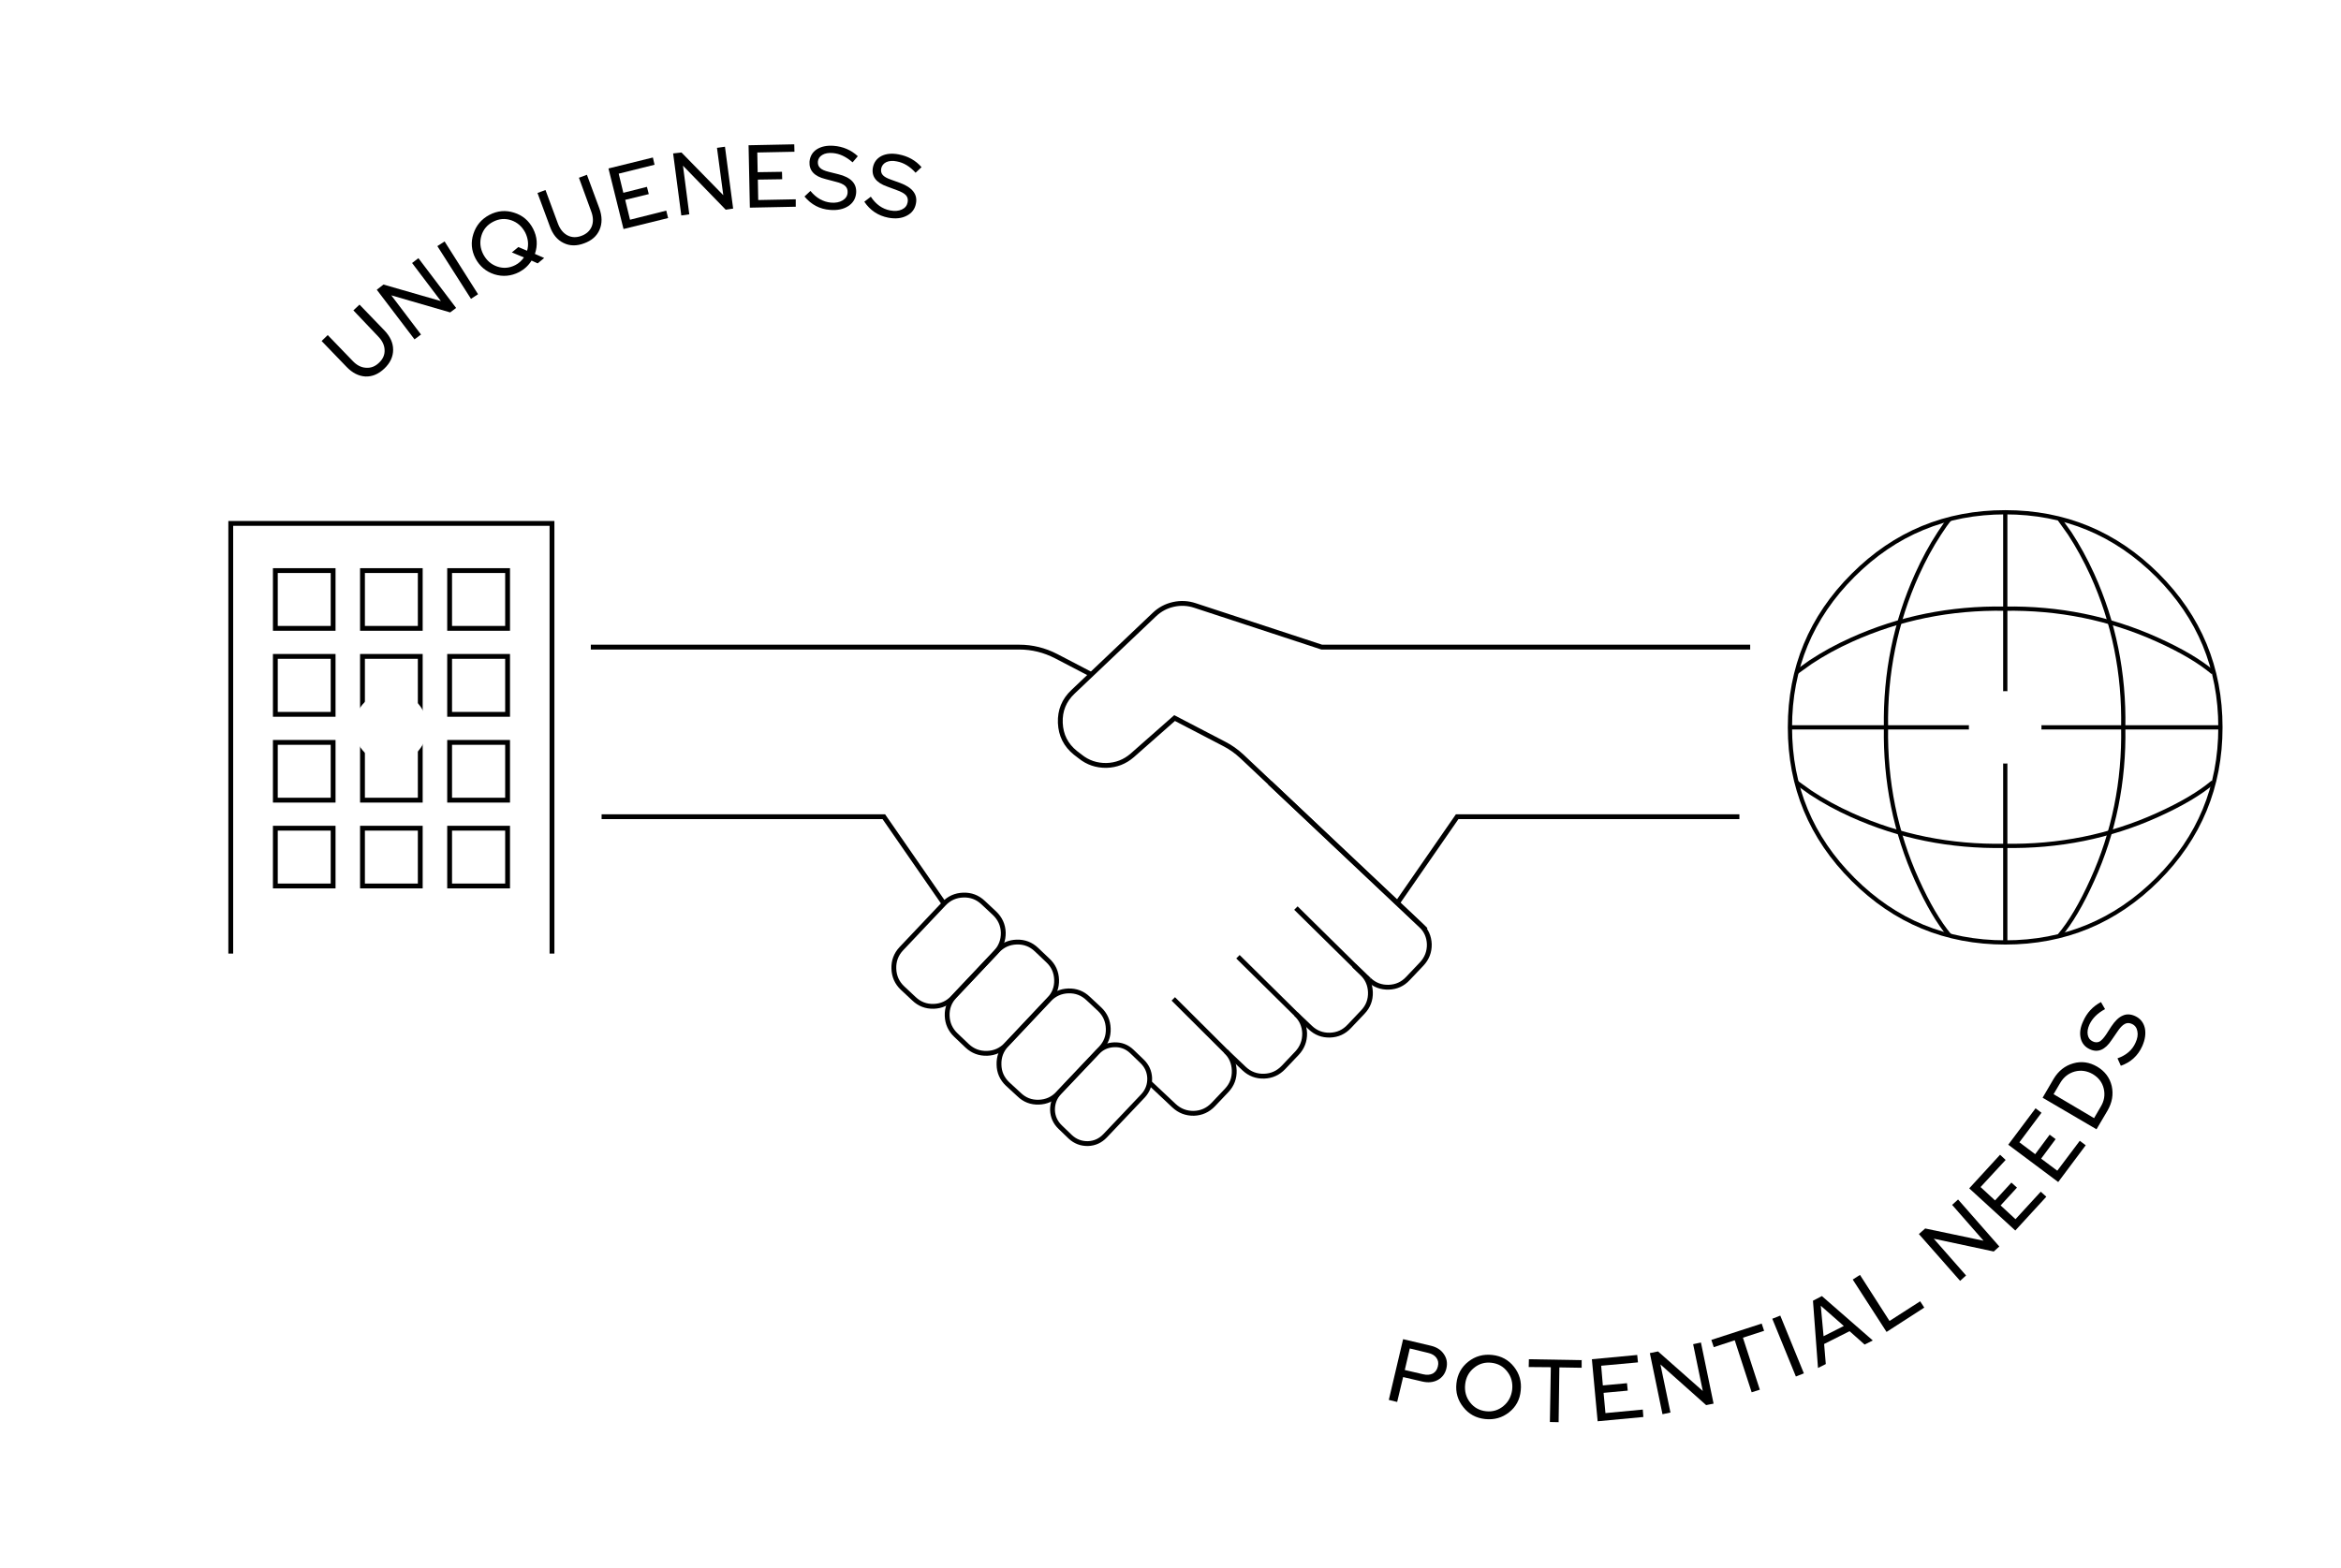
<svg xmlns="http://www.w3.org/2000/svg" version="1.1" xmlns:xlink="http://www.w3.org/1999/xlink" preserveAspectRatio="none" x="0px" y="0px" width="630px" height="422px" viewBox="0 0 630 422">
<defs>
<filter id="Filter_1" x="-20%" y="-20%" width="140%" height="140%" color-interpolation-filters="sRGB">
<feColorMatrix in="SourceGraphic" type="matrix" values="1 0 0 0 0 0 1 0 0 0 0 0 1 0 0 0 0 0 0 0" result="result1"/>
</filter>

<g id="Layer8_0_MEMBER_0_FILL">
<path fill="#000000" stroke="none" d="
M 496.5 591.6
L 489.8 584.65 488.15 586.2 494.8 593.2
Q 496.5 594.95 496.55 596.85 496.65 598.8 495.05 600.3 493.5 601.8 491.55 601.65 489.6 601.55 487.95 599.8
L 481.25 592.85 479.6 594.45 486.3 601.4
Q 488.65 603.85 491.4 604 494.15 604.1 496.5 601.85 498.85 599.6 498.85 596.8 498.85 594.05 496.5 591.6 Z"/>
</g>

<g id="Layer8_0_MEMBER_1_FILL">
<path fill="#000000" stroke="none" d="
M 506.35 592.7
L 498.35 582.15 514.2 586.75 515.8 585.55 505.65 572.15 503.95 573.45 511.7 583.7 496.25 579.25 494.45 580.65 504.6 594 506.35 592.7 Z"/>
</g>

<g id="Layer8_0_MEMBER_2_FILL">
<path fill="#000000" stroke="none" d="
M 510.75 568.9
L 519.8 583.1 521.7 581.85 512.7 567.65 510.75 568.9 Z"/>
</g>

<g id="Layer8_0_MEMBER_3_FILL">
<path fill="#000000" stroke="none" d="
M 524.75 560.5
Q 521.55 562.2 520.45 565.6 519.35 569 521 572.2 522.7 575.4 526.1 576.5 529.5 577.55 532.75 575.9 534.85 574.8 536.1 572.8
L 537.75 573.55 539.5 572.1 537 571
Q 538.2 567.5 536.5 564.2 534.8 560.95 531.4 559.9 528 558.8 524.75 560.5
M 523.1 571.1
Q 521.85 568.65 522.6 566.1 523.35 563.6 525.75 562.35 528.15 561.1 530.65 561.95 533.1 562.8 534.4 565.25 535.6 567.7 534.9 570.15
L 532.55 569.15 530.8 570.6 534.05 571.95
Q 533.1 573.3 531.75 574 529.35 575.25 526.85 574.4 524.4 573.55 523.1 571.1 Z"/>
</g>

<g id="Layer8_0_MEMBER_4_FILL">
<path fill="#000000" stroke="none" d="
M 550.25 568.15
Q 553.3 567.05 554.4 564.5 555.5 561.95 554.35 558.75
L 551 549.7 548.85 550.5 552.15 559.55
Q 553 561.8 552.3 563.6 551.55 565.4 549.5 566.15 547.45 566.9 545.75 566 544.05 565.1 543.2 562.85
L 539.85 553.8 537.7 554.6 541.05 563.65
Q 542.2 566.85 544.7 568.05 547.2 569.3 550.25 568.15 Z"/>
</g>

<g id="Layer8_0_MEMBER_5_FILL">
<path fill="#000000" stroke="none" d="
M 556.8 548
L 560.85 564.3 572.85 561.35 572.35 559.35 562.6 561.8 561.3 556.45 567.65 554.9 567.15 552.95 560.8 554.55 559.55 549.4 569.2 547 568.75 545.05 556.8 548 Z"/>
</g>

<g id="Layer8_0_MEMBER_6_FILL">
<path fill="#000000" stroke="none" d="
M 588.15 542.15
L 586 542.45 587.7 555.2 576.45 543.7 574.2 543.95 576.4 560.65 578.55 560.35 576.85 547.25 588.35 559.1 590.35 558.8 588.15 542.15 Z"/>
</g>

<g id="Layer8_0_MEMBER_7_FILL">
<path fill="#000000" stroke="none" d="
M 596.85 543.7
L 606.85 543.5 606.8 541.5 594.5 541.75 594.85 558.55 607.2 558.3 607.2 556.3 597.1 556.5 597 551 603.55 550.9 603.5 548.9 596.95 549 596.85 543.7 Z"/>
</g>

<g id="Layer8_0_MEMBER_8_FILL">
<path fill="#000000" stroke="none" d="
M 614.35 544.35
Q 615.45 543.7 617.15 543.85 619.85 544.05 622.5 546.35
L 623.9 544.7
Q 621.2 542.2 617.4 541.9 614.65 541.7 612.85 542.85 611.1 544 610.9 546.2 610.7 549.75 615.2 550.85
L 617.85 551.55
Q 619.75 552 620.5 552.7 621.25 553.4 621.15 554.55 621.05 555.85 619.8 556.6 618.55 557.35 616.7 557.2 613.5 556.9 611.15 554.05
L 609.55 555.55
Q 612.3 558.85 616.4 559.15 619.35 559.4 621.3 558.15 623.25 556.9 623.45 554.6 623.75 550.8 618.65 549.55
L 616.05 548.9
Q 614.4 548.5 613.75 547.85 613.1 547.25 613.15 546.2 613.25 545 614.35 544.35 Z"/>
</g>

<g id="Layer8_0_MEMBER_9_FILL">
<path fill="#000000" stroke="none" d="
M 639.45 549.15
L 641.05 547.65
Q 638.65 544.9 634.85 544.2 632.15 543.7 630.25 544.65 628.35 545.65 627.95 547.8 627.35 551.3 631.75 552.85
L 634.3 553.8
Q 636.15 554.45 636.85 555.2 637.55 556 637.3 557.15 637.05 558.45 635.75 559.05 634.45 559.65 632.6 559.3 629.45 558.7 627.4 555.6
L 625.65 556.95
Q 628 560.45 632.1 561.25 635.05 561.8 637.1 560.7 639.15 559.65 639.55 557.4 640.25 553.75 635.3 551.9
L 632.8 551
Q 631.2 550.45 630.6 549.75 630 549.05 630.2 548 630.45 546.85 631.55 546.3 632.75 545.75 634.4 546.1 637.15 546.6 639.45 549.15 Z"/>
</g>

<g id="Layer8_1_MEMBER_0_FILL">
<path fill="#000000" stroke="none" d="
M 766.8 879.5
L 769.05 880.05 770.65 873.35 775.8 874.55
Q 778.15 875.1 779.95 874.15 781.8 873.15 782.3 871 782.8 868.85 781.6 867.15 780.45 865.45 778.05 864.9
L 770.65 863.15 766.8 879.5
M 778.65 872.4
Q 777.55 872.95 776.05 872.6
L 771.1 871.45 772.45 865.65 777.4 866.85
Q 778.9 867.2 779.6 868.15 780.35 869.15 780 870.5 779.7 871.8 778.65 872.4 Z"/>
</g>

<g id="Layer8_1_MEMBER_1_FILL">
<path fill="#000000" stroke="none" d="
M 788.2 869.2
Q 785.4 871.4 785 875.05 784.6 878.65 786.85 881.45 789.05 884.25 792.7 884.65 796.35 885.05 799.15 882.85 801.95 880.65 802.3 877 802.7 873.4 800.5 870.6 798.3 867.8 794.65 867.4 791 867 788.2 869.2
M 788.65 880.15
Q 787.05 878.1 787.35 875.3 787.65 872.55 789.7 870.9 791.75 869.2 794.4 869.5 797.1 869.8 798.7 871.9 800.3 873.95 800 876.75 799.65 879.5 797.65 881.15 795.6 882.85 792.95 882.55 790.25 882.25 788.65 880.15 Z"/>
</g>

<g id="Layer8_1_MEMBER_2_FILL">
<path fill="#000000" stroke="none" d="
M 810.4 870.7
L 810.15 885.45 812.5 885.5 812.7 870.75 818.7 870.85 818.7 868.8 804.5 868.55 804.45 870.65 810.4 870.7 Z"/>
</g>

<g id="Layer8_1_MEMBER_3_FILL">
<path fill="#000000" stroke="none" d="
M 821.45 868.55
L 823 885.25 835.3 884.1 835.15 882.1 825.1 883.05 824.6 877.6 831.1 877 830.9 875 824.4 875.6 823.95 870.3 833.85 869.4 833.65 867.4 821.45 868.55 Z"/>
</g>

<g id="Layer8_1_MEMBER_4_FILL">
<path fill="#000000" stroke="none" d="
M 837.05 866.9
L 840.45 883.35 842.6 882.9 839.9 869.95 852.2 880.9 854.2 880.5 850.8 864.05 848.7 864.5 851.3 877.1 839.25 866.45 837.05 866.9 Z"/>
</g>

<g id="Layer8_1_MEMBER_5_FILL">
<path fill="#000000" stroke="none" d="
M 859.9 863.45
L 864.45 877.45 866.65 876.75 862.1 862.75 867.8 860.9 867.15 858.95 853.6 863.35 854.25 865.3 859.9 863.45 Z"/>
</g>

<g id="Layer8_1_MEMBER_6_FILL">
<path fill="#000000" stroke="none" d="
M 870 857.65
L 876.35 873.2 878.5 872.35 872.15 856.8 870 857.65 Z"/>
</g>

<g id="Layer8_1_MEMBER_7_FILL">
<path fill="#000000" stroke="none" d="
M 894.85 864.6
L 897.05 863.5 883.35 851.55 880.95 852.8 882.3 870.9 884.4 869.85 883.95 864.45 890.8 861 894.85 864.6
M 889.25 859.6
L 883.8 862.35 883.05 854.15 889.25 859.6 Z"/>
</g>

<g id="Layer8_1_MEMBER_8_FILL">
<path fill="#000000" stroke="none" d="
M 891.65 847.1
L 900.75 861.2 910.9 854.65 909.8 852.95 901.55 858.25 893.6 845.85 891.65 847.1 Z"/>
</g>

<g id="Layer8_1_MEMBER_9_FILL">
<path fill="#000000" stroke="none" d="
M 913.45 836.1
L 929.6 839.55 931.1 838.2 920 825.55 918.4 827 926.85 836.65 911.15 833.35 909.45 834.85 920.55 847.45 922.15 846 913.45 836.1 Z"/>
</g>

<g id="Layer8_1_MEMBER_10_FILL">
<path fill="#000000" stroke="none" d="
M 935.4 833.9
L 943.75 824.8 942.25 823.45 935.45 830.85 931.45 827.15 935.85 822.35 934.35 821 929.95 825.8 926.05 822.2 932.8 814.9 931.3 813.5 923 822.55 935.4 833.9 Z"/>
</g>

<g id="Layer8_1_MEMBER_11_FILL">
<path fill="#000000" stroke="none" d="
M 954.35 810.95
L 952.75 809.75 946.7 817.8 942.35 814.55 946.25 809.3 944.65 808.1 940.75 813.35 936.5 810.15 942.45 802.2 940.85 801 933.5 810.8 946.95 820.85 954.35 810.95 Z"/>
</g>

<g id="Layer8_1_MEMBER_12_FILL">
<path fill="#000000" stroke="none" d="
M 957.45 789.8
Q 954.3 787.95 951 788.9 947.65 789.85 945.7 793.1
L 942.75 798.15 957.25 806.65 960.2 801.65
Q 962.1 798.4 961.35 795 960.55 791.65 957.45 789.8
M 951.4 791.1
Q 953.9 790.45 956.25 791.8 958.6 793.2 959.2 795.7 959.8 798.25 958.4 800.55
L 956.6 803.65 945.7 797.2 947.5 794.15
Q 948.9 791.8 951.4 791.1 Z"/>
</g>

<g id="Layer8_1_MEMBER_13_FILL">
<path fill="#000000" stroke="none" d="
M 970.25 779.35
Q 969.7 777.1 967.6 776.15 965.8 775.35 964.3 776.05 962.75 776.7 961.25 778.95
L 959.8 781.2
Q 958.8 782.65 958.05 783.05 957.2 783.45 956.25 783 955.15 782.5 954.9 781.25 954.65 780 955.35 778.45 956.55 775.9 959.55 774.3
L 958.45 772.4
Q 955.15 774.15 953.65 777.6 952.5 780.05 953 782.15 953.5 784.2 955.45 785.1 958.7 786.6 961.3 782.65
L 962.85 780.4
Q 963.9 778.8 964.85 778.3 965.75 777.8 966.8 778.3 968 778.85 968.25 780.25 968.55 781.65 967.75 783.35 966.45 786.3 962.9 787.55
L 963.8 789.55
Q 967.8 788.15 969.55 784.3 970.75 781.6 970.25 779.35 Z"/>
</g>

<g id="Layer8_4_FILL">
<path fill="#FFFFFF" stroke="none" d="
M 939.6 691.55
Q 936.7 688.7 932.7 688.7 928.65 688.7 925.8 691.55 922.9 694.4 922.9 698.45 922.9 702.5 925.8 705.35 928.65 708.2 932.7 708.2 936.7 708.2 939.6 705.35 942.45 702.5 942.45 698.45 942.45 694.4 939.6 691.55 Z"/>
</g>

<g id="Layer8_5_FILL">
<path fill="#FFFFFF" stroke="none" d="
M 505.1 691.55
Q 502.2 688.7 498.2 688.7 494.15 688.7 491.3 691.55 488.4 694.4 488.4 698.45 488.4 702.5 491.3 705.35 494.15 708.2 498.2 708.2 502.2 708.2 505.1 705.35 507.95 702.5 507.95 698.45 507.95 694.4 505.1 691.55 Z"/>
</g>

<g id="Mask_Mask_mask_circle_12_Layer0_0_FILL">
<path fill="#FFFFFF" stroke="none" d="
M -168.55 -141.4
L -206.75 -75.25 -220 0 -206.75 75.25 -168.55 141.4 -110 190.5 -38.2 216.65 0 0 110 -190.5 38.2 -216.65 -38.2 -216.65 -110 -190.5 -168.55 -141.4 Z"/>
</g>

<g id="Mask_Mask_mask2_12_Layer0_0_FILL">
<path fill="#FFFFFF" stroke="none" d="
M 207.05 -74.8
L 168.85 -141 110.35 -190.05 0.35 0.45 -168.2 141.85 -109.65 190.95 -37.9 217.1 38.55 217.1 110.35 190.95 168.85 141.85 207.05 75.7 220.35 0.45 207.05 -74.8 Z"/>
</g>

<path id="Layer8_2_MEMBER_0_1_STROKES" stroke="#000000" stroke-width="1.3" stroke-linejoin="miter" stroke-linecap="butt" stroke-miterlimit="10" fill="none" d="
M 455.15 759.35
L 455.15 643.55 541.6 643.55 541.6 759.35"/>

<path id="Layer8_2_MEMBER_1_MEMBER_0_1_STROKES" stroke="#000000" stroke-width="1.3" stroke-linejoin="miter" stroke-linecap="butt" stroke-miterlimit="10" fill="none" d="
M 482.7 671.8
L 467.15 671.8 467.15 656.25 482.7 656.25 482.7 671.8 Z"/>

<path id="Layer8_2_MEMBER_1_MEMBER_1_1_STROKES" stroke="#000000" stroke-width="1.3" stroke-linejoin="miter" stroke-linecap="butt" stroke-miterlimit="10" fill="none" d="
M 506.15 671.8
L 490.6 671.8 490.6 656.25 506.15 656.25 506.15 671.8 Z"/>

<path id="Layer8_2_MEMBER_1_MEMBER_2_1_STROKES" stroke="#000000" stroke-width="1.3" stroke-linejoin="miter" stroke-linecap="butt" stroke-miterlimit="10" fill="none" d="
M 529.65 671.8
L 514.05 671.8 514.05 656.25 529.65 656.25 529.65 671.8 Z"/>

<path id="Layer8_2_MEMBER_2_MEMBER_0_1_STROKES" stroke="#000000" stroke-width="1.3" stroke-linejoin="miter" stroke-linecap="butt" stroke-miterlimit="10" fill="none" d="
M 482.7 694.95
L 467.15 694.95 467.15 679.35 482.7 679.35 482.7 694.95 Z"/>

<path id="Layer8_2_MEMBER_2_MEMBER_1_1_STROKES" stroke="#000000" stroke-width="1.3" stroke-linejoin="miter" stroke-linecap="butt" stroke-miterlimit="10" fill="none" d="
M 506.15 694.95
L 490.6 694.95 490.6 679.35 506.15 679.35 506.15 694.95 Z"/>

<path id="Layer8_2_MEMBER_2_MEMBER_2_1_STROKES" stroke="#000000" stroke-width="1.3" stroke-linejoin="miter" stroke-linecap="butt" stroke-miterlimit="10" fill="none" d="
M 529.65 694.95
L 514.05 694.95 514.05 679.35 529.65 679.35 529.65 694.95 Z"/>

<path id="Layer8_2_MEMBER_3_MEMBER_0_1_STROKES" stroke="#000000" stroke-width="1.3" stroke-linejoin="miter" stroke-linecap="butt" stroke-miterlimit="10" fill="none" d="
M 482.7 718.05
L 467.15 718.05 467.15 702.5 482.7 702.5 482.7 718.05 Z"/>

<path id="Layer8_2_MEMBER_3_MEMBER_1_1_STROKES" stroke="#000000" stroke-width="1.3" stroke-linejoin="miter" stroke-linecap="butt" stroke-miterlimit="10" fill="none" d="
M 506.15 718.05
L 490.6 718.05 490.6 702.5 506.15 702.5 506.15 718.05 Z"/>

<path id="Layer8_2_MEMBER_3_MEMBER_2_1_STROKES" stroke="#000000" stroke-width="1.3" stroke-linejoin="miter" stroke-linecap="butt" stroke-miterlimit="10" fill="none" d="
M 529.65 718.05
L 514.05 718.05 514.05 702.5 529.65 702.5 529.65 718.05 Z"/>

<path id="Layer8_2_MEMBER_4_MEMBER_0_1_STROKES" stroke="#000000" stroke-width="1.3" stroke-linejoin="miter" stroke-linecap="butt" stroke-miterlimit="10" fill="none" d="
M 482.7 741.15
L 467.15 741.15 467.15 725.6 482.7 725.6 482.7 741.15 Z"/>

<path id="Layer8_2_MEMBER_4_MEMBER_1_1_STROKES" stroke="#000000" stroke-width="1.3" stroke-linejoin="miter" stroke-linecap="butt" stroke-miterlimit="10" fill="none" d="
M 506.15 741.15
L 490.6 741.15 490.6 725.6 506.15 725.6 506.15 741.15 Z"/>

<path id="Layer8_2_MEMBER_4_MEMBER_2_1_STROKES" stroke="#000000" stroke-width="1.3" stroke-linejoin="miter" stroke-linecap="butt" stroke-miterlimit="10" fill="none" d="
M 529.65 741.15
L 514.05 741.15 514.05 725.6 529.65 725.6 529.65 741.15 Z"/>

<path id="Layer8_3_MEMBER_0_1_STROKES" stroke="#000000" stroke-width="1.14" stroke-linejoin="miter" stroke-linecap="butt" stroke-miterlimit="10" fill="none" d="
M 990.6 698.45
Q 990.6 722.45 973.65 739.4 956.65 756.35 932.7 756.35 908.7 756.35 891.75 739.4 874.75 722.45 874.75 698.45 874.75 674.45 891.75 657.5 908.7 640.55 932.7 640.55 956.65 640.55 973.65 657.5 990.6 674.45 990.6 698.45 Z"/>

<path id="Layer8_3_MEMBER_1_1_STROKES" stroke="#000000" stroke-width="1.14" stroke-linejoin="miter" stroke-linecap="butt" stroke-miterlimit="10" fill="none" d="
M 874.75 698.45
L 990.6 698.45"/>

<path id="Layer8_3_MEMBER_2_MEMBER_0_1_STROKES" stroke="#000000" stroke-width="1.14" stroke-linejoin="miter" stroke-linecap="butt" stroke-miterlimit="10" fill="none" d="
M 988.55 683.65
Q 983.3 679.2 973.65 674.85 954.4 666.15 932.5 666.5 910.65 666.15 891.35 674.85 885.35 677.55 880.3 680.9
L 876.45 683.65"/>

<path id="Layer8_3_MEMBER_2_MEMBER_1_1_STROKES" stroke="#000000" stroke-width="1.14" stroke-linejoin="miter" stroke-linecap="butt" stroke-miterlimit="10" fill="none" d="
M 988.55 713.25
Q 983.3 717.7 973.65 722.05 954.4 730.75 932.5 730.35 910.65 730.75 891.35 722.05 885.35 719.35 880.3 716
L 876.45 713.25"/>

<path id="Layer8_3_MEMBER_3_MEMBER_0_1_STROKES" stroke="#000000" stroke-width="1.14" stroke-linejoin="miter" stroke-linecap="butt" stroke-miterlimit="10" fill="none" d="
M 947.3 754.5
Q 951.75 749.25 956.1 739.6 964.85 720.35 964.45 698.45 964.85 676.6 956.1 657.3 953.35 651.3 950.05 646.25
L 947.3 642.4"/>

<path id="Layer8_3_MEMBER_3_MEMBER_1_1_STROKES" stroke="#000000" stroke-width="1.14" stroke-linejoin="miter" stroke-linecap="butt" stroke-miterlimit="10" fill="none" d="
M 917.7 754.5
Q 913.3 749.25 908.95 739.6 900.25 720.35 900.6 698.45 900.25 676.6 908.95 657.3 911.65 651.3 914.95 646.25 916.6 643.7 917.7 642.4"/>

<path id="Layer8_3_MEMBER_4_1_STROKES" stroke="#000000" stroke-width="1.14" stroke-linejoin="miter" stroke-linecap="butt" stroke-miterlimit="10" fill="none" d="
M 932.7 640.55
L 932.7 756.35"/>

<path id="Layer6_0_1_STROKES" stroke="#FFFFFF" stroke-width="1.5" stroke-linejoin="miter" stroke-linecap="butt" stroke-miterlimit="10" fill="none" d="
M 812.4 713.35
Q 812.4 755.8 796 794.55 780.15 832 751.25 860.9 722.4 889.75 684.95 905.6 646.15 922 603.7 922 561.25 922 522.5 905.6 485.05 889.75 456.15 860.9 427.3 832 411.45 794.55 395.05 755.8 395.05 713.35 395.05 670.9 411.45 632.1 427.3 594.65 456.15 565.8 485.05 536.9 522.5 521.05 561.25 504.65 603.7 504.65 646.15 504.65 684.95 521.05 722.4 536.9 751.25 565.8 780.15 594.65 796 632.1 812.4 670.9 812.4 713.35 Z"/>

<path id="Layer4_0_1_STROKES" stroke="#FFFFFF" stroke-width="1.5" stroke-linejoin="miter" stroke-linecap="butt" stroke-miterlimit="10" fill="none" d="
M 1021.05 713.35
Q 1021.05 755.8 1004.65 794.55 988.8 832 959.95 860.9 931.05 889.75 893.6 905.6 854.85 922 812.4 922 769.95 922 731.15 905.6 693.7 889.75 664.85 860.9 635.95 832 620.1 794.55 603.7 755.8 603.7 713.35 603.7 670.9 620.1 632.1 635.95 594.65 664.85 565.8 693.7 536.9 731.15 521.05 769.95 504.65 812.4 504.65 854.85 504.65 893.6 521.05 931.05 536.9 959.95 565.8 988.8 594.65 1004.65 632.1 1021.05 670.9 1021.05 713.35 Z"/>

<path id="______1_0_Layer0_0_MEMBER_0_1_STROKES" stroke="#000000" stroke-width="1.3" stroke-linejoin="miter" stroke-linecap="butt" stroke-miterlimit="10" fill="none" d="
M 552.05 676.85
L 667.35 676.85
Q 672.55 676.85 677.3 679.3
L 686.7 684.2"/>

<path id="______1_0_Layer0_0_MEMBER_1_MEMBER_0_1_STROKES" stroke="#000000" stroke-width="1.3" stroke-linejoin="miter" stroke-linecap="butt" stroke-miterlimit="10" fill="none" d="
M 734.8 713.4
L 775.35 751.65
Q 777.6 753.75 777.7 756.85 777.75 759.9 775.65 762.15
L 771.95 766.05
Q 769.85 768.3 766.8 768.4 763.7 768.5 761.5 766.4"/>

<path id="______1_0_Layer0_0_MEMBER_1_MEMBER_1_1_STROKES" stroke="#000000" stroke-width="1.3" stroke-linejoin="miter" stroke-linecap="butt" stroke-miterlimit="10" fill="none" d="
M 741.8 747.1
L 759.5 764.55
Q 761.75 766.7 761.85 769.75 761.95 772.85 759.8 775.1
L 756.15 778.95
Q 754.05 781.2 751 781.3 747.9 781.4 745.65 779.25
L 741.8 775.6"/>

<path id="______1_0_Layer0_0_MEMBER_1_MEMBER_2_1_STROKES" stroke="#000000" stroke-width="1.3" stroke-linejoin="miter" stroke-linecap="butt" stroke-miterlimit="10" fill="none" d="
M 726.2 760.2
L 741.8 775.6
Q 744.05 777.75 744.15 780.8 744.2 783.9 742.1 786.15
L 738.45 790
Q 736.3 792.25 733.25 792.35 730.15 792.45 727.9 790.35
L 722.9 785.6"/>

<path id="______1_0_Layer0_0_MEMBER_1_MEMBER_3_1_STROKES" stroke="#000000" stroke-width="1.3" stroke-linejoin="miter" stroke-linecap="butt" stroke-miterlimit="10" fill="none" d="
M 647.1 745.9
L 630.9 722.5 554.95 722.5"/>

<path id="______1_0_Layer0_0_MEMBER_1_MEMBER_4_1_STROKES" stroke="#000000" stroke-width="1.3" stroke-linejoin="miter" stroke-linecap="butt" stroke-miterlimit="10" fill="none" d="
M 864.05 676.85
L 748.75 676.85 714.65 665.65
Q 711.8 664.7 708.85 665.35 705.9 666 703.7 668.1
L 681.8 688.9
Q 678.2 692.3 678.4 697.25 678.6 702.2 682.45 705.3
L 683.75 706.3
Q 686.8 708.75 690.8 708.7 694.75 708.6 697.75 706
L 709.15 695.95 722.5 702.9
Q 725.05 704.2 727.3 706.3
L 776.75 752.95"/>

<path id="______1_0_Layer0_0_MEMBER_1_MEMBER_5_1_STROKES" stroke="#000000" stroke-width="1.3" stroke-linejoin="miter" stroke-linecap="butt" stroke-miterlimit="10" fill="none" d="
M 769 745.9
L 785.2 722.5 861.15 722.5"/>

<path id="______1_0_Layer0_0_MEMBER_1_MEMBER_6_1_STROKES" stroke="#000000" stroke-width="1.3" stroke-linejoin="miter" stroke-linecap="butt" stroke-miterlimit="10" fill="none" d="
M 708.8 771.55
L 722.9 785.6
Q 725.1 787.7 725.2 790.8 725.3 793.9 723.2 796.15
L 719.55 800
Q 717.4 802.25 714.35 802.35 711.25 802.4 709 800.3
L 702.35 794.05"/>

<path id="______1_0_Layer0_0_MEMBER_2_1_STROKES" stroke="#000000" stroke-width="1.3" stroke-linejoin="miter" stroke-linecap="butt" stroke-miterlimit="10" fill="none" d="
M 639 771.5
L 635.9 768.6
Q 633.7 766.5 633.6 763.4 633.5 760.3 635.6 758.05
L 647.1 745.9
Q 649.2 743.7 652.3 743.6 655.35 743.5 657.6 745.6
L 660.7 748.5
Q 662.95 750.65 663.05 753.7 663.1 756.8 661 759.05
L 649.5 771.2
Q 647.4 773.45 644.35 773.55 641.25 773.65 639 771.5 Z"/>

<path id="______1_0_Layer0_0_MEMBER_3_1_STROKES" stroke="#000000" stroke-width="1.3" stroke-linejoin="miter" stroke-linecap="butt" stroke-miterlimit="10" fill="none" d="
M 653.35 784.2
L 650.3 781.3
Q 648.05 779.15 647.95 776.1 647.85 773 650 770.75
L 661.45 758.6
Q 663.55 756.35 666.65 756.25 669.75 756.15 672 758.3
L 675.05 761.2
Q 677.3 763.3 677.4 766.4 677.5 769.5 675.35 771.7
L 663.9 783.85
Q 661.75 786.1 658.7 786.2 655.6 786.3 653.35 784.2 Z"/>

<path id="______1_0_Layer0_0_MEMBER_4_1_STROKES" stroke="#000000" stroke-width="1.3" stroke-linejoin="miter" stroke-linecap="butt" stroke-miterlimit="10" fill="none" d="
M 667.3 797.3
L 664.2 794.45
Q 661.95 792.3 661.9 789.25 661.8 786.15 663.9 783.9
L 675.35 771.75
Q 677.5 769.5 680.55 769.4 683.65 769.3 685.9 771.45
L 689 774.35
Q 691.2 776.45 691.3 779.55 691.4 782.65 689.3 784.85
L 677.8 797
Q 675.7 799.25 672.6 799.35 669.5 799.45 667.3 797.3 Z"/>

<path id="______1_0_Layer0_0_MEMBER_5_1_STROKES" stroke="#000000" stroke-width="1.3" stroke-linejoin="miter" stroke-linecap="butt" stroke-miterlimit="10" fill="none" d="
M 681.1 808.7
L 678.4 806.1
Q 676.4 804.2 676.3 801.5 676.25 798.75 678.1 796.75
L 688.3 786
Q 690.15 784 692.9 783.9 695.65 783.8 697.65 785.7
L 700.35 788.3
Q 702.35 790.2 702.45 792.9 702.5 795.65 700.65 797.65
L 690.45 808.4
Q 688.55 810.4 685.85 810.5 683.1 810.55 681.1 808.7 Z"/>

<path id="______1_0_Layer0_0_MEMBER_6_1_STROKES" stroke="#000000" stroke-width="1.3" stroke-linejoin="miter" stroke-linecap="butt" stroke-miterlimit="10" fill="none" d="
M 761.5 766.4
L 757.45 762.6"/>
</defs>

<g transform="matrix( 1, 0, 0, 1, -393.05,-502.65) ">
<use xlink:href="#Layer8_0_MEMBER_0_FILL"/>
</g>

<g transform="matrix( 1, 0, 0, 1, -393.05,-502.65) ">
<use xlink:href="#Layer8_0_MEMBER_1_FILL"/>
</g>

<g transform="matrix( 1, 0, 0, 1, -393.05,-502.65) ">
<use xlink:href="#Layer8_0_MEMBER_2_FILL"/>
</g>

<g transform="matrix( 1, 0, 0, 1, -393.05,-502.65) ">
<use xlink:href="#Layer8_0_MEMBER_3_FILL"/>
</g>

<g transform="matrix( 1, 0, 0, 1, -393.05,-502.65) ">
<use xlink:href="#Layer8_0_MEMBER_4_FILL"/>
</g>

<g transform="matrix( 1, 0, 0, 1, -393.05,-502.65) ">
<use xlink:href="#Layer8_0_MEMBER_5_FILL"/>
</g>

<g transform="matrix( 1, 0, 0, 1, -393.05,-502.65) ">
<use xlink:href="#Layer8_0_MEMBER_6_FILL"/>
</g>

<g transform="matrix( 1, 0, 0, 1, -393.05,-502.65) ">
<use xlink:href="#Layer8_0_MEMBER_7_FILL"/>
</g>

<g transform="matrix( 1, 0, 0, 1, -393.05,-502.65) ">
<use xlink:href="#Layer8_0_MEMBER_8_FILL"/>
</g>

<g transform="matrix( 1, 0, 0, 1, -393.05,-502.65) ">
<use xlink:href="#Layer8_0_MEMBER_9_FILL"/>
</g>

<g transform="matrix( 1, 0, 0, 1, -393.05,-502.65) ">
<use xlink:href="#Layer8_1_MEMBER_0_FILL"/>
</g>

<g transform="matrix( 1, 0, 0, 1, -393.05,-502.65) ">
<use xlink:href="#Layer8_1_MEMBER_1_FILL"/>
</g>

<g transform="matrix( 1, 0, 0, 1, -393.05,-502.65) ">
<use xlink:href="#Layer8_1_MEMBER_2_FILL"/>
</g>

<g transform="matrix( 1, 0, 0, 1, -393.05,-502.65) ">
<use xlink:href="#Layer8_1_MEMBER_3_FILL"/>
</g>

<g transform="matrix( 1, 0, 0, 1, -393.05,-502.65) ">
<use xlink:href="#Layer8_1_MEMBER_4_FILL"/>
</g>

<g transform="matrix( 1, 0, 0, 1, -393.05,-502.65) ">
<use xlink:href="#Layer8_1_MEMBER_5_FILL"/>
</g>

<g transform="matrix( 1, 0, 0, 1, -393.05,-502.65) ">
<use xlink:href="#Layer8_1_MEMBER_6_FILL"/>
</g>

<g transform="matrix( 1, 0, 0, 1, -393.05,-502.65) ">
<use xlink:href="#Layer8_1_MEMBER_7_FILL"/>
</g>

<g transform="matrix( 1, 0, 0, 1, -393.05,-502.65) ">
<use xlink:href="#Layer8_1_MEMBER_8_FILL"/>
</g>

<g transform="matrix( 1, 0, 0, 1, -393.05,-502.65) ">
<use xlink:href="#Layer8_1_MEMBER_9_FILL"/>
</g>

<g transform="matrix( 1, 0, 0, 1, -393.05,-502.65) ">
<use xlink:href="#Layer8_1_MEMBER_10_FILL"/>
</g>

<g transform="matrix( 1, 0, 0, 1, -393.05,-502.65) ">
<use xlink:href="#Layer8_1_MEMBER_11_FILL"/>
</g>

<g transform="matrix( 1, 0, 0, 1, -393.05,-502.65) ">
<use xlink:href="#Layer8_1_MEMBER_12_FILL"/>
</g>

<g transform="matrix( 1, 0, 0, 1, -393.05,-502.65) ">
<use xlink:href="#Layer8_1_MEMBER_13_FILL"/>
</g>

<g transform="matrix( 1, 0, 0, 1, -393.05,-502.65) ">
<use xlink:href="#Layer8_2_MEMBER_0_1_STROKES"/>
</g>

<g transform="matrix( 1, 0, 0, 1, -393.05,-502.65) ">
<use xlink:href="#Layer8_2_MEMBER_1_MEMBER_0_1_STROKES"/>
</g>

<g transform="matrix( 1, 0, 0, 1, -393.05,-502.65) ">
<use xlink:href="#Layer8_2_MEMBER_1_MEMBER_1_1_STROKES"/>
</g>

<g transform="matrix( 1, 0, 0, 1, -393.05,-502.65) ">
<use xlink:href="#Layer8_2_MEMBER_1_MEMBER_2_1_STROKES"/>
</g>

<g transform="matrix( 1, 0, 0, 1, -393.05,-502.65) ">
<use xlink:href="#Layer8_2_MEMBER_2_MEMBER_0_1_STROKES"/>
</g>

<g transform="matrix( 1, 0, 0, 1, -393.05,-502.65) ">
<use xlink:href="#Layer8_2_MEMBER_2_MEMBER_1_1_STROKES"/>
</g>

<g transform="matrix( 1, 0, 0, 1, -393.05,-502.65) ">
<use xlink:href="#Layer8_2_MEMBER_2_MEMBER_2_1_STROKES"/>
</g>

<g transform="matrix( 1, 0, 0, 1, -393.05,-502.65) ">
<use xlink:href="#Layer8_2_MEMBER_3_MEMBER_0_1_STROKES"/>
</g>

<g transform="matrix( 1, 0, 0, 1, -393.05,-502.65) ">
<use xlink:href="#Layer8_2_MEMBER_3_MEMBER_1_1_STROKES"/>
</g>

<g transform="matrix( 1, 0, 0, 1, -393.05,-502.65) ">
<use xlink:href="#Layer8_2_MEMBER_3_MEMBER_2_1_STROKES"/>
</g>

<g transform="matrix( 1, 0, 0, 1, -393.05,-502.65) ">
<use xlink:href="#Layer8_2_MEMBER_4_MEMBER_0_1_STROKES"/>
</g>

<g transform="matrix( 1, 0, 0, 1, -393.05,-502.65) ">
<use xlink:href="#Layer8_2_MEMBER_4_MEMBER_1_1_STROKES"/>
</g>

<g transform="matrix( 1, 0, 0, 1, -393.05,-502.65) ">
<use xlink:href="#Layer8_2_MEMBER_4_MEMBER_2_1_STROKES"/>
</g>

<g transform="matrix( 1, 0, 0, 1, -393.05,-502.65) ">
<use xlink:href="#Layer8_3_MEMBER_0_1_STROKES"/>
</g>

<g transform="matrix( 1, 0, 0, 1, -393.05,-502.65) ">
<use xlink:href="#Layer8_3_MEMBER_1_1_STROKES"/>
</g>

<g transform="matrix( 1, 0, 0, 1, -393.05,-502.65) ">
<use xlink:href="#Layer8_3_MEMBER_2_MEMBER_0_1_STROKES"/>
</g>

<g transform="matrix( 1, 0, 0, 1, -393.05,-502.65) ">
<use xlink:href="#Layer8_3_MEMBER_2_MEMBER_1_1_STROKES"/>
</g>

<g transform="matrix( 1, 0, 0, 1, -393.05,-502.65) ">
<use xlink:href="#Layer8_3_MEMBER_3_MEMBER_0_1_STROKES"/>
</g>

<g transform="matrix( 1, 0, 0, 1, -393.05,-502.65) ">
<use xlink:href="#Layer8_3_MEMBER_3_MEMBER_1_1_STROKES"/>
</g>

<g transform="matrix( 1, 0, 0, 1, -393.05,-502.65) ">
<use xlink:href="#Layer8_3_MEMBER_4_1_STROKES"/>
</g>

<g transform="matrix( 1, 0, 0, 1, -393.05,-502.65) ">
<use xlink:href="#Layer8_4_FILL"/>
</g>

<g transform="matrix( 1, 0, 0, 1, -393.05,-502.65) ">
<use xlink:href="#Layer8_5_FILL"/>
</g>

<mask id="Mask_Mask_1">
<g transform="matrix( 1, 0, 0, 1, 210.95,211.65) ">
<g transform="matrix( 1, 0, 0, 1, 0,0) ">
<use xlink:href="#Mask_Mask_mask_circle_12_Layer0_0_FILL"/>
</g>
</g>
</mask>

<g mask="url(#Mask_Mask_1)">
<g transform="matrix( 1, 0, 0, 1, -393.05,-502.65) ">
<use xlink:href="#Layer6_0_1_STROKES"/>
</g>
</g>

<mask id="Mask_Mask_2">
<g transform="matrix( 1, 0, 0, 1, 418,210.55) ">
<g transform="matrix( 1, 0, 0, 1, 0,0) ">
<use xlink:href="#Mask_Mask_mask2_12_Layer0_0_FILL"/>
</g>
</g>
</mask>

<g mask="url(#Mask_Mask_2)">
<g transform="matrix( 1, 0, 0, 1, -393.05,-502.65) ">
<use xlink:href="#Layer4_0_1_STROKES"/>
</g>
</g>

<g transform="matrix( 1, 0, 0, 1, 315,235.15) ">
<g transform="matrix( 1, 0, 0, 1, -708.05,-737.8) ">
<use filter="url(#Filter_1)" xlink:href="#______1_0_Layer0_0_MEMBER_0_1_STROKES"/>
</g>

<g transform="matrix( 1, 0, 0, 1, -708.05,-737.8) ">
<use filter="url(#Filter_1)" xlink:href="#______1_0_Layer0_0_MEMBER_1_MEMBER_0_1_STROKES"/>
</g>

<g transform="matrix( 1, 0, 0, 1, -708.05,-737.8) ">
<use filter="url(#Filter_1)" xlink:href="#______1_0_Layer0_0_MEMBER_1_MEMBER_1_1_STROKES"/>
</g>

<g transform="matrix( 1, 0, 0, 1, -708.05,-737.8) ">
<use filter="url(#Filter_1)" xlink:href="#______1_0_Layer0_0_MEMBER_1_MEMBER_2_1_STROKES"/>
</g>

<g transform="matrix( 1, 0, 0, 1, -708.05,-737.8) ">
<use filter="url(#Filter_1)" xlink:href="#______1_0_Layer0_0_MEMBER_1_MEMBER_3_1_STROKES"/>
</g>

<g transform="matrix( 1, 0, 0, 1, -708.05,-737.8) ">
<use filter="url(#Filter_1)" xlink:href="#______1_0_Layer0_0_MEMBER_1_MEMBER_4_1_STROKES"/>
</g>

<g transform="matrix( 1, 0, 0, 1, -708.05,-737.8) ">
<use filter="url(#Filter_1)" xlink:href="#______1_0_Layer0_0_MEMBER_1_MEMBER_5_1_STROKES"/>
</g>

<g transform="matrix( 1, 0, 0, 1, -708.05,-737.8) ">
<use filter="url(#Filter_1)" xlink:href="#______1_0_Layer0_0_MEMBER_1_MEMBER_6_1_STROKES"/>
</g>

<g transform="matrix( 1, 0, 0, 1, -708.05,-737.8) ">
<use filter="url(#Filter_1)" xlink:href="#______1_0_Layer0_0_MEMBER_2_1_STROKES"/>
</g>

<g transform="matrix( 1, 0, 0, 1, -708.05,-737.8) ">
<use filter="url(#Filter_1)" xlink:href="#______1_0_Layer0_0_MEMBER_3_1_STROKES"/>
</g>

<g transform="matrix( 1, 0, 0, 1, -708.05,-737.8) ">
<use filter="url(#Filter_1)" xlink:href="#______1_0_Layer0_0_MEMBER_4_1_STROKES"/>
</g>

<g transform="matrix( 1, 0, 0, 1, -708.05,-737.8) ">
<use filter="url(#Filter_1)" xlink:href="#______1_0_Layer0_0_MEMBER_5_1_STROKES"/>
</g>

<g transform="matrix( 1, 0, 0, 1, -708.05,-737.8) ">
<use filter="url(#Filter_1)" xlink:href="#______1_0_Layer0_0_MEMBER_6_1_STROKES"/>
</g>
</g>
</svg>
